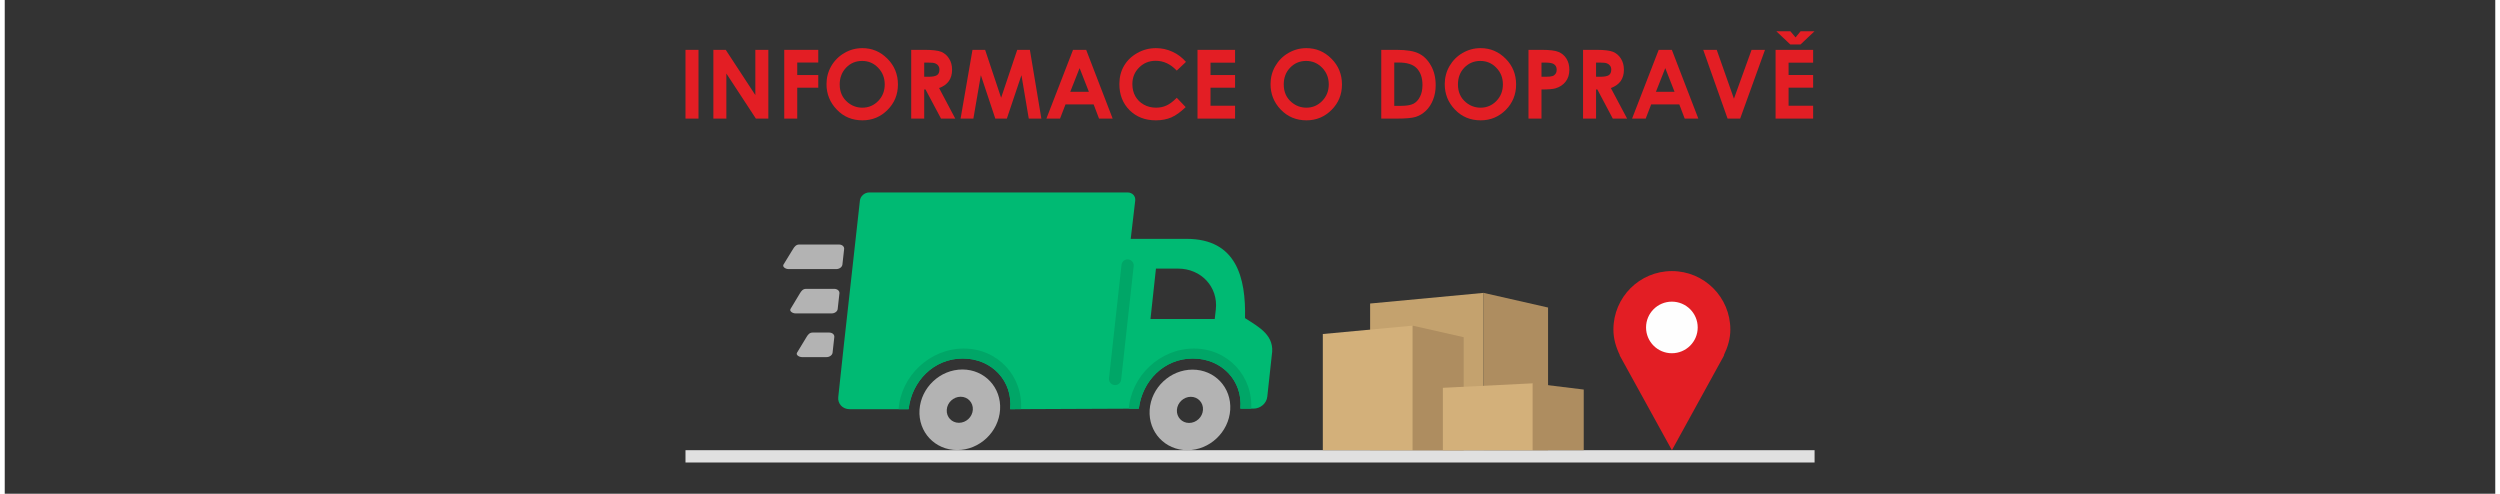 <?xml version="1.0" encoding="UTF-8"?>
<!DOCTYPE svg PUBLIC "-//W3C//DTD SVG 1.1//EN" "http://www.w3.org/Graphics/SVG/1.1/DTD/svg11.dtd">
<!-- Creator: CorelDRAW 2020 (64-Bit) -->
<svg xmlns="http://www.w3.org/2000/svg" xml:space="preserve" width="481px" height="95px" version="1.1" style="shape-rendering:geometricPrecision; text-rendering:geometricPrecision; image-rendering:optimizeQuality; fill-rule:evenodd; clip-rule:evenodd"
viewBox="0 0 360.14 71.4"
 xmlns:xlink="http://www.w3.org/1999/xlink"
 xmlns:xodm="http://www.corel.com/coreldraw/odm/2003">
 <rect x="0" y="0" width="360.14" height="71.4" fill="#333333" stroke="none"/>
 <defs>
  <style type="text/css">
   <![CDATA[
    .str0 {stroke:#00A667;stroke-width:1.77;stroke-linecap:round;stroke-linejoin:round;stroke-miterlimit:22.926}
    .fil0 {fill:none}
    .fil10 {fill:#FEFEFE}
    .fil9 {fill:#E31E24}
    .fil8 {fill:#00A667}
    .fil7 {fill:#00BA73}
    .fil4 {fill:#AE8D60}
    .fil6 {fill:#B3B3B3}
    .fil3 {fill:#C4A26E}
    .fil5 {fill:#D3B07A}
    .fil2 {fill:#E0E0E0}
    .fil1 {fill:#E31E24;fill-rule:nonzero}
   ]]>
  </style>
     <clipPath id="id0">
      <path d="M122.17 59.17l8.53 0c0.47,-4.05 3.63,-7.33 7.84,-7.33 4.2,0 7.26,3.28 6.85,7.33 6.2,0 12.52,-0.08 18.6,-0.08 0.51,-4.02 3.64,-7.25 7.82,-7.25 4.18,0 7.23,3.23 6.87,7.25l1.89 0c1.01,0 1.9,-0.76 2,-1.73l0.65 -5.98c0.49,-2.86 -1.79,-4.04 -3.84,-5.36l-0.03 0c0.14,-5.86 -1.24,-11.48 -8.45,-11.48l-8.08 0 0.65 -5.53c0.08,-0.65 -0.42,-1.18 -1.09,-1.18l-37.37 0c-0.67,0 -1.28,0.53 -1.35,1.18l-2.25 20.25 -0.01 0.07 -0.87 8.08c-0.11,0.97 0.63,1.76 1.64,1.76zm44.3 -20.33l3.19 0c3.36,0 5.82,2.66 5.47,5.89l-0.16 1.4 -9.29 0 0.79 -7.29z"/>
     </clipPath>
 </defs>
 <g id="Layer_x0020_1">
  <rect class="fil0" width="360.14" height="71.4" rx="42.37" ry="40.82"/>
  <g id="_2664748896800">
   <polygon class="fil1" points="98.44,7.21 100.32,7.21 100.32,17.15 98.44,17.15 "/>
   <polygon id="1" class="fil1" points="102.47,7.21 104.26,7.21 108.54,13.75 108.54,7.21 110.42,7.21 110.42,17.15 108.62,17.15 104.35,10.63 104.35,17.15 102.47,17.15 "/>
   <polygon id="2" class="fil1" points="112.72,7.21 117.64,7.21 117.64,9.04 114.6,9.04 114.6,10.85 117.64,10.85 117.64,12.68 114.6,12.68 114.6,17.15 112.72,17.15 "/>
   <path id="3" class="fil1" d="M124.02 6.96c1.4,0 2.61,0.51 3.62,1.53 1.01,1.01 1.52,2.26 1.52,3.72 0,1.45 -0.5,2.68 -1.5,3.68 -0.99,1 -2.2,1.51 -3.63,1.51 -1.49,0 -2.73,-0.52 -3.71,-1.55 -0.99,-1.03 -1.49,-2.26 -1.49,-3.68 0,-0.94 0.23,-1.82 0.69,-2.62 0.46,-0.79 1.1,-1.43 1.9,-1.89 0.8,-0.47 1.67,-0.7 2.6,-0.7zm-0.03 1.85c-0.92,0 -1.69,0.32 -2.31,0.96 -0.62,0.64 -0.94,1.46 -0.94,2.44 0,1.1 0.4,1.97 1.18,2.61 0.61,0.5 1.31,0.75 2.1,0.75 0.9,0 1.66,-0.33 2.29,-0.97 0.63,-0.65 0.94,-1.45 0.94,-2.4 0,-0.95 -0.32,-1.75 -0.95,-2.4 -0.63,-0.66 -1.4,-0.99 -2.31,-0.99z"/>
   <path id="4" class="fil1" d="M131.08 7.21l2.01 0c1.1,0 1.88,0.1 2.35,0.29 0.47,0.2 0.84,0.53 1.12,0.98 0.29,0.45 0.43,0.99 0.43,1.61 0,0.66 -0.16,1.2 -0.47,1.64 -0.31,0.44 -0.78,0.78 -1.41,1l2.34 4.42 -2.06 0 -2.24 -4.21 -0.19 0 0 4.21 -1.88 0 0 -9.94zm1.88 3.89l0.6 0c0.61,0 1.03,-0.08 1.26,-0.24 0.23,-0.16 0.34,-0.42 0.34,-0.79 0,-0.22 -0.05,-0.41 -0.17,-0.57 -0.11,-0.16 -0.26,-0.27 -0.45,-0.34 -0.19,-0.08 -0.54,-0.11 -1.05,-0.11l-0.53 0 0 2.05z"/>
   <polygon id="5" class="fil1" points="139.94,7.21 141.77,7.21 144.08,14.14 146.41,7.21 148.24,7.21 149.9,17.15 148.08,17.15 147.02,10.87 144.91,17.15 143.24,17.15 141.15,10.87 140.07,17.15 138.22,17.15 "/>
   <path id="6" class="fil1" d="M154.48 7.21l1.9 0 3.83 9.94 -1.97 0 -0.78 -2.05 -4.07 0 -0.79 2.05 -1.97 0 3.85 -9.94zm0.95 2.64l-1.35 3.42 2.69 0 -1.34 -3.42z"/>
   <path id="7" class="fil1" d="M170.81 8.95l-1.33 1.26c-0.9,-0.95 -1.91,-1.42 -3.04,-1.42 -0.95,0 -1.75,0.32 -2.4,0.97 -0.66,0.65 -0.98,1.45 -0.98,2.4 0,0.66 0.14,1.25 0.43,1.76 0.29,0.51 0.7,0.92 1.23,1.21 0.52,0.29 1.11,0.44 1.76,0.44 0.54,0 1.05,-0.1 1.5,-0.31 0.46,-0.2 0.96,-0.58 1.5,-1.12l1.29 1.35c-0.74,0.71 -1.43,1.21 -2.08,1.49 -0.66,0.28 -1.4,0.42 -2.24,0.42 -1.55,0 -2.81,-0.49 -3.8,-1.47 -0.98,-0.98 -1.47,-2.24 -1.47,-3.77 0,-0.99 0.22,-1.87 0.67,-2.64 0.45,-0.77 1.09,-1.39 1.93,-1.86 0.83,-0.47 1.73,-0.7 2.7,-0.7 0.82,0 1.61,0.17 2.37,0.52 0.76,0.34 1.41,0.84 1.96,1.47z"/>
   <polygon id="8" class="fil1" points="172.48,7.21 177.91,7.21 177.91,9.06 174.36,9.06 174.36,10.85 177.91,10.85 177.91,12.68 174.36,12.68 174.36,15.29 177.91,15.29 177.91,17.15 172.48,17.15 "/>
   <path id="9" class="fil1" d="M188.22 6.96c1.41,0 2.62,0.51 3.63,1.53 1.01,1.01 1.52,2.26 1.52,3.72 0,1.45 -0.5,2.68 -1.5,3.68 -1,1 -2.21,1.51 -3.63,1.51 -1.49,0 -2.73,-0.52 -3.72,-1.55 -0.99,-1.03 -1.48,-2.26 -1.48,-3.68 0,-0.94 0.23,-1.82 0.69,-2.62 0.46,-0.79 1.09,-1.43 1.89,-1.89 0.81,-0.47 1.68,-0.7 2.6,-0.7zm-0.02 1.85c-0.92,0 -1.69,0.32 -2.31,0.96 -0.63,0.64 -0.94,1.46 -0.94,2.44 0,1.1 0.39,1.97 1.18,2.61 0.61,0.5 1.31,0.75 2.1,0.75 0.89,0 1.65,-0.33 2.28,-0.97 0.63,-0.65 0.95,-1.45 0.95,-2.4 0,-0.95 -0.32,-1.75 -0.95,-2.4 -0.64,-0.66 -1.41,-0.99 -2.31,-0.99z"/>
   <path id="10" class="fil1" d="M199.05 7.21l2.24 0c1.44,0 2.52,0.18 3.22,0.54 0.7,0.35 1.28,0.93 1.73,1.74 0.46,0.81 0.68,1.75 0.68,2.83 0,0.76 -0.12,1.46 -0.38,2.11 -0.25,0.64 -0.6,1.17 -1.05,1.6 -0.45,0.42 -0.93,0.71 -1.45,0.87 -0.53,0.17 -1.43,0.25 -2.72,0.25l-2.27 0 0 -9.94zm1.88 1.83l0 6.27 0.88 0c0.86,0 1.49,-0.1 1.88,-0.3 0.39,-0.2 0.71,-0.53 0.95,-1 0.25,-0.47 0.37,-1.05 0.37,-1.74 0,-1.05 -0.29,-1.87 -0.88,-2.45 -0.53,-0.52 -1.38,-0.78 -2.56,-0.78l-0.64 0z"/>
   <path id="11" class="fil1" d="M213.41 6.96c1.41,0 2.62,0.51 3.63,1.53 1.01,1.01 1.51,2.26 1.51,3.72 0,1.45 -0.5,2.68 -1.49,3.68 -1,1 -2.21,1.51 -3.63,1.51 -1.5,0 -2.74,-0.52 -3.72,-1.55 -0.99,-1.03 -1.48,-2.26 -1.48,-3.68 0,-0.94 0.23,-1.82 0.69,-2.62 0.46,-0.79 1.09,-1.43 1.89,-1.89 0.81,-0.47 1.67,-0.7 2.6,-0.7zm-0.03 1.85c-0.91,0 -1.68,0.32 -2.31,0.96 -0.62,0.64 -0.93,1.46 -0.93,2.44 0,1.1 0.39,1.97 1.18,2.61 0.61,0.5 1.31,0.75 2.1,0.75 0.89,0 1.65,-0.33 2.28,-0.97 0.63,-0.65 0.94,-1.45 0.94,-2.4 0,-0.95 -0.31,-1.75 -0.95,-2.4 -0.63,-0.66 -1.4,-0.99 -2.31,-0.99z"/>
   <path id="12" class="fil1" d="M220.34 7.21l2.01 0c1.08,0 1.86,0.1 2.34,0.3 0.48,0.2 0.86,0.52 1.14,0.97 0.28,0.45 0.42,0.99 0.42,1.61 0,0.7 -0.19,1.28 -0.55,1.73 -0.36,0.46 -0.86,0.78 -1.48,0.96 -0.37,0.11 -1.03,0.16 -2,0.16l0 4.21 -1.88 0 0 -9.94zm1.88 3.89l0.61 0c0.47,0 0.8,-0.04 0.99,-0.1 0.19,-0.07 0.33,-0.18 0.44,-0.34 0.11,-0.16 0.16,-0.35 0.16,-0.57 0,-0.39 -0.15,-0.67 -0.45,-0.84 -0.22,-0.13 -0.62,-0.2 -1.21,-0.2l-0.54 0 0 2.05z"/>
   <path id="13" class="fil1" d="M228.23 7.21l2 0c1.1,0 1.89,0.1 2.35,0.29 0.47,0.2 0.85,0.53 1.13,0.98 0.28,0.45 0.43,0.99 0.43,1.61 0,0.66 -0.16,1.2 -0.47,1.64 -0.32,0.44 -0.79,0.78 -1.42,1l2.35 4.42 -2.07 0 -2.23 -4.21 -0.19 0 0 4.21 -1.88 0 0 -9.94zm1.88 3.89l0.6 0c0.61,0 1.02,-0.08 1.26,-0.24 0.22,-0.16 0.34,-0.42 0.34,-0.79 0,-0.22 -0.06,-0.41 -0.17,-0.57 -0.12,-0.16 -0.27,-0.27 -0.46,-0.34 -0.19,-0.08 -0.54,-0.11 -1.05,-0.11l-0.52 0 0 2.05z"/>
   <path id="14" class="fil1" d="M239.17 7.21l1.9 0 3.83 9.94 -1.97 0 -0.78 -2.05 -4.07 0 -0.79 2.05 -1.97 0 3.85 -9.94zm0.95 2.64l-1.35 3.42 2.69 0 -1.34 -3.42z"/>
   <polygon id="15" class="fil1" points="245.61,7.21 247.56,7.21 250.05,14.27 252.6,7.21 254.54,7.21 250.95,17.15 249.13,17.15 "/>
   <path id="16" class="fil1" d="M256.07 7.21l5.43 0 0 1.85 -3.55 0 0 1.79 3.55 0 0 1.83 -3.55 0 0 2.61 3.55 0 0 1.86 -5.43 0 0 -9.94zm0.11 -2.69l2.03 0 0.75 0.89 0.73 -0.89 2.01 0 -2.02 1.91 -1.48 0 -2.02 -1.91z"/>
   <rect class="fil2" x="98.44" y="65.1" width="163.27" height="1.78"/>
   <g>
    <g>
     <polygon class="fil3" points="197.44,43.89 213.85,42.35 213.85,65.1 197.44,65.1 "/>
     <polygon class="fil4" points="223.17,44.47 213.85,42.35 213.85,65.1 223.17,65.1 "/>
    </g>
    <g>
     <polygon class="fil5" points="190.6,48.3 203.59,47.09 203.59,65.1 190.6,65.1 "/>
     <polygon class="fil4" points="210.97,48.76 203.59,47.09 203.59,65.1 210.97,65.1 "/>
    </g>
    <g>
     <polygon class="fil5" points="207.96,56.08 220.96,55.43 220.96,65.1 207.96,65.1 "/>
     <polygon class="fil4" points="228.33,56.33 220.96,55.43 220.96,65.1 228.33,65.1 "/>
    </g>
   </g>
   <g>
    <path class="fil6" d="M171.76 53.45c3.22,0 5.66,2.6 5.45,5.82 -0.21,3.22 -2.98,5.83 -6.2,5.83 -3.22,0 -5.66,-2.61 -5.45,-5.83 0.21,-3.22 2.99,-5.82 6.2,-5.82zm-0.25 3.93c1.04,0 1.83,0.85 1.76,1.89 -0.06,1.04 -0.96,1.89 -2.01,1.89 -1.04,0 -1.83,-0.85 -1.76,-1.89 0.07,-1.04 0.97,-1.89 2.01,-1.89z"/>
    <path class="fil6" d="M138.48 53.43c3.22,0 5.66,2.61 5.45,5.83 -0.21,3.22 -2.99,5.82 -6.2,5.82 -3.22,0 -5.66,-2.6 -5.45,-5.82 0.21,-3.22 2.98,-5.83 6.2,-5.83zm-0.25 3.94c1.04,0 1.83,0.85 1.76,1.89 -0.07,1.04 -0.97,1.88 -2.01,1.88 -1.04,0 -1.83,-0.84 -1.76,-1.88 0.06,-1.04 0.96,-1.89 2.01,-1.89z"/>
    <path class="fil0" d="M122.17 59.17l8.53 0c0.47,-4.05 3.63,-7.33 7.84,-7.33 4.2,0 7.26,3.28 6.85,7.33 6.2,0 12.52,-0.08 18.6,-0.08 0.51,-4.02 3.64,-7.25 7.82,-7.25 4.18,0 7.23,3.23 6.87,7.25l1.89 0c1.01,0 1.9,-0.76 2,-1.73l0.65 -5.98c0.49,-2.86 -1.79,-4.04 -3.84,-5.36l-0.03 0c0.14,-5.86 -1.24,-11.48 -8.45,-11.48l-8.08 0 0.65 -5.53c0.08,-0.65 -0.42,-1.18 -1.09,-1.18l-37.37 0c-0.67,0 -1.28,0.53 -1.35,1.18l-2.25 20.25 -0.01 0.07 -0.87 8.08c-0.11,0.97 0.63,1.76 1.64,1.76zm44.3 -20.33l3.19 0c3.36,0 5.82,2.66 5.47,5.89l-0.16 1.4 -9.29 0 0.79 -7.29z"/>
    <path id="1" class="fil7" d="M122.17 59.17l8.53 0c0.47,-4.05 3.63,-7.33 7.84,-7.33 4.2,0 7.26,3.28 6.85,7.33 6.2,0 12.52,-0.08 18.6,-0.08 0.51,-4.02 3.64,-7.25 7.82,-7.25 4.18,0 7.23,3.23 6.87,7.25l1.89 0c1.01,0 1.9,-0.76 2,-1.73l0.65 -5.98c0.49,-2.86 -1.79,-4.04 -3.84,-5.36l-0.03 0c0.14,-5.86 -1.24,-11.48 -8.45,-11.48l-8.08 0 0.65 -5.53c0.08,-0.65 -0.42,-1.18 -1.09,-1.18l-37.37 0c-0.67,0 -1.28,0.53 -1.35,1.18l-2.25 20.25 -0.01 0.07 -0.87 8.08c-0.11,0.97 0.63,1.76 1.64,1.76zm44.3 -20.33l3.19 0c3.36,0 5.82,2.66 5.47,5.89l-0.16 1.4 -9.29 0 0.79 -7.29z"/>
    <g style="clip-path:url(#id0)">
     <g>
      <path id="2" class="fil8" d="M138.68 50.4c4.89,0 8.6,3.97 8.28,8.86 -0.32,4.89 -4.54,8.86 -9.43,8.86 -4.89,0 -8.6,-3.97 -8.28,-8.86 0.31,-4.89 4.53,-8.86 9.43,-8.86zm-0.39 5.99c1.58,0 2.79,1.28 2.68,2.87 -0.1,1.58 -1.47,2.87 -3.05,2.87 -1.59,0 -2.79,-1.29 -2.69,-2.87 0.11,-1.59 1.47,-2.87 3.06,-2.87z"/>
      <path class="fil8" d="M171.96 50.4c4.89,0 8.6,3.97 8.28,8.86 -0.31,4.89 -4.54,8.86 -9.43,8.86 -4.89,0 -8.6,-3.97 -8.28,-8.86 0.32,-4.89 4.54,-8.86 9.43,-8.86zm-0.39 5.99c1.59,0 2.79,1.28 2.69,2.87 -0.11,1.58 -1.47,2.87 -3.06,2.87 -1.58,0 -2.78,-1.29 -2.68,-2.87 0.1,-1.59 1.47,-2.87 3.05,-2.87z"/>
     </g>
    </g>
    <path class="fil6" d="M114.87 35.36l5.78 0c0.44,0 0.77,0.29 0.73,0.65l-0.25 2.25c-0.04,0.36 -0.44,0.65 -0.88,0.65l-6.91 0c-0.44,0 -0.92,-0.33 -0.73,-0.65l1.38 -2.25c0.2,-0.32 0.44,-0.65 0.88,-0.65z"/>
    <path class="fil6" d="M115.86 41.77l4.1 0c0.44,0 0.77,0.29 0.74,0.64l-0.25 2.26c-0.03,0.36 -0.43,0.65 -0.87,0.65l-5.22 0c-0.44,0 -0.93,-0.33 -0.73,-0.65l1.36 -2.26c0.19,-0.32 0.43,-0.64 0.87,-0.64z"/>
    <path class="fil6" d="M116.81 48.09l2.42 0c0.44,0 0.77,0.29 0.73,0.65l-0.25 2.26c-0.04,0.35 -0.43,0.64 -0.87,0.64l-3.54 0c-0.44,0 -0.93,-0.32 -0.73,-0.64l1.37 -2.26c0.19,-0.32 0.43,-0.65 0.87,-0.65z"/>
    <line class="fil0 str0" x1="162.37" y1="38.39" x2="160.56" y2= "54.8" />
   </g>
   <g>
    <path class="fil9" d="M249.53 47.66c0,-4.68 -3.78,-8.46 -8.45,-8.46 -4.68,0 -8.46,3.78 -8.46,8.46 0,1.34 0.38,2.57 0.93,3.7l-0.04 0 7.57 13.74 7.56 -13.74 -0.05 0c0.55,-1.13 0.94,-2.36 0.94,-3.7z"/>
    <path class="fil10" d="M244.81 47.35c0,2.06 -1.67,3.73 -3.74,3.73 -2.06,0 -3.73,-1.67 -3.73,-3.73 0,-2.06 1.67,-3.73 3.73,-3.73 2.07,0 3.74,1.67 3.74,3.73z"/>
   </g>
  </g>
 </g>
</svg>
